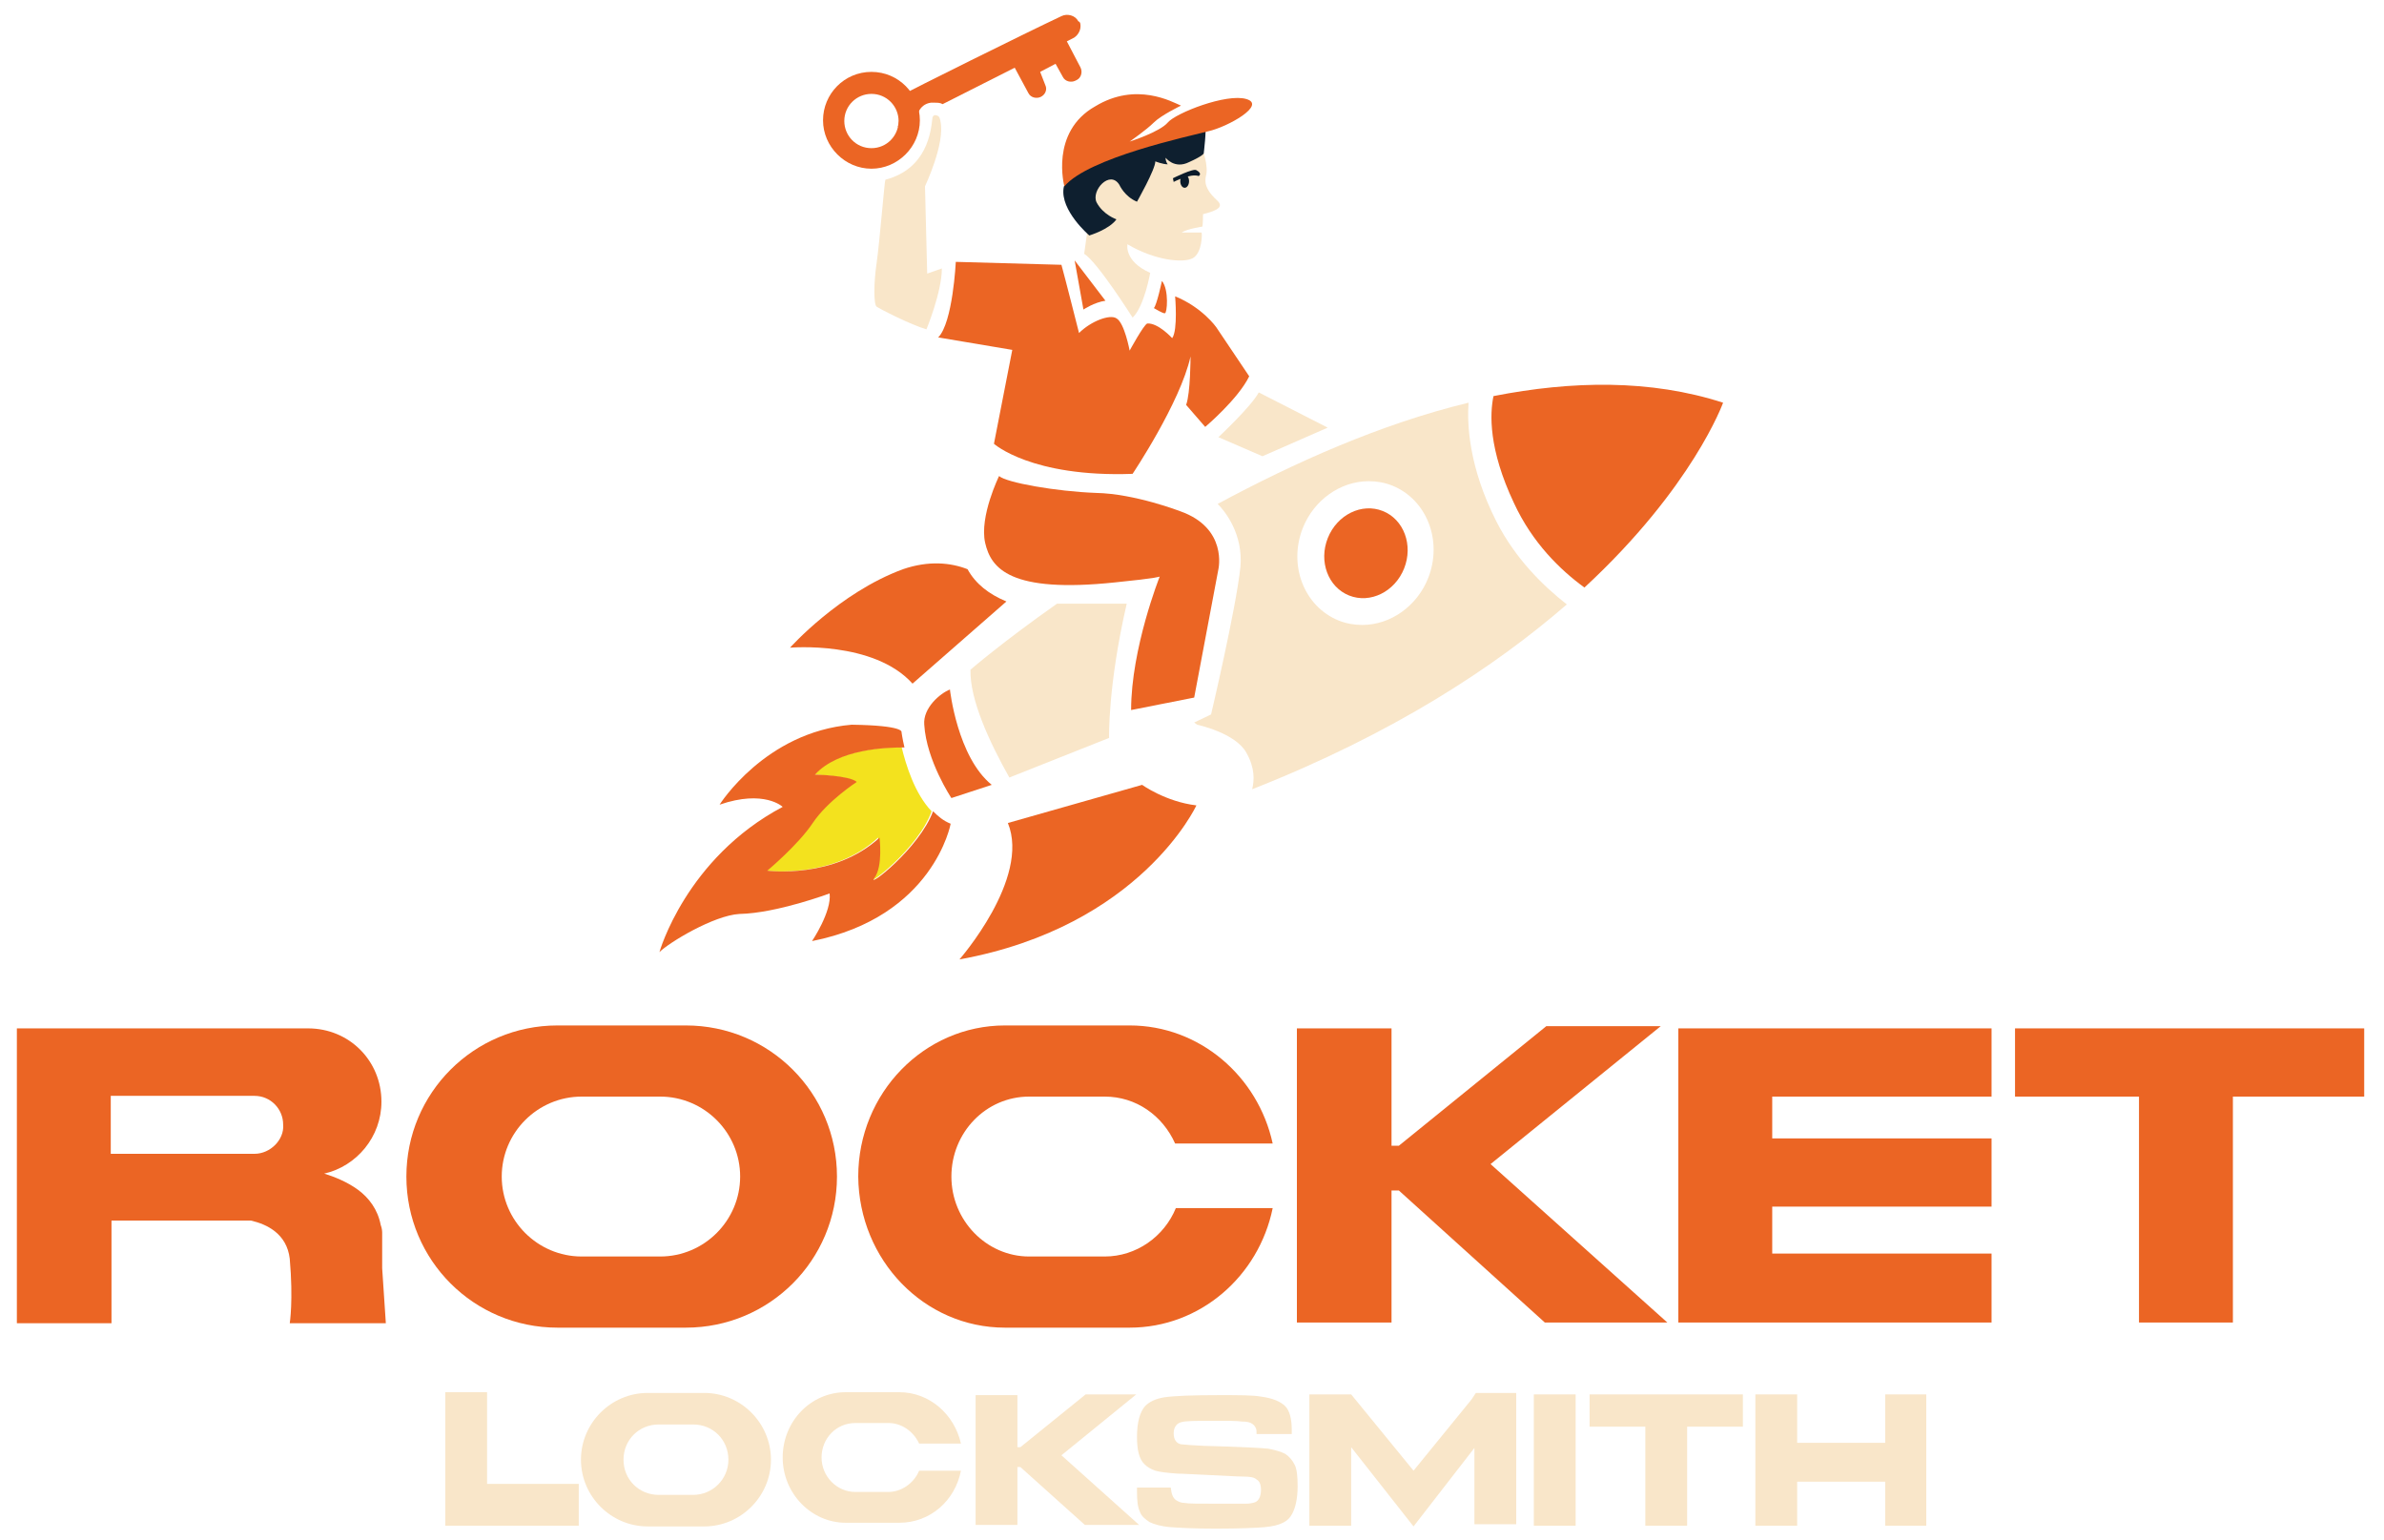 <?xml version="1.0" encoding="utf-8"?>
<!-- Generator: Adobe Illustrator 25.2.3, SVG Export Plug-In . SVG Version: 6.00 Build 0)  -->
<svg version="1.1" id="Layer_1" xmlns="http://www.w3.org/2000/svg" xmlns:xlink="http://www.w3.org/1999/xlink" x="0px" y="0px"
	 viewBox="0 0 325 210" style="enable-background:new 0 0 325 210;" xml:space="preserve">
<style type="text/css">
	.st0{fill:#F9E6C9;}
	.st1{fill:#0E1F2F;}
	.st2{fill:#EB6524;}
	.st3{fill:#0B1B2A;}
	.st4{fill:#F3E21E;}
</style>
<g>
	<g>
		<g>
			<path class="st0" d="M163.9,20.3c0,0,0.9,2.3,0.5,3.7c-0.3,1.3,0.4,2.3,1.6,3.4c0.8,0.8,0,1.3-2,1.8c0,0,0,1.5-0.1,1.7
				c0,0-2.1,0.3-2.8,0.8c0,0,2.6,0,2.7,0c0.1,0.1,0.1,2.8-1.2,3.5c-1.3,0.7-5.2,0.3-8.9-1.9c0,0-0.5,2.3,3.1,3.9
				c0,0-0.8,4.6-2.4,6.1c0,0-4.8-7.6-6.6-8.7l0.5-3.6l0.4-9.9l7.3-2.2l4.9-0.2"/>
			<path class="st1" d="M152.6,25.2c0,0,0.7,1.6,2.4,2.3c0,0,2.5-4.4,2.5-5.5c0,0,1,0.4,1.7,0.4c0,0-0.3-0.3-0.3-0.9
				c0,0,1.2,1.6,3.2,0.6c2-0.9,2-1.2,2-1.2s0.4-3.2,0.2-4c-0.2-0.8-11.8,3.3-11.8,3.3s-6.9,2.3-7.5,5.4c-0.5,3.1,3.5,6.5,3.5,6.5
				s2.7-0.8,3.7-2.2c0,0-1.8-0.6-2.7-2.3C148.7,26,151.3,23.1,152.6,25.2z"/>
			<path class="st2" d="M145.1,25.4c0,0-2-7.4,4.2-10.9c5.6-3.4,10.5-0.6,11.7-0.1c0,0-2.7,1.3-3.7,2.3c-1,1-3.3,2.6-3.3,2.6
				s4.1-1.3,5.2-2.6s8-4,10.7-3.2c2.8,0.8-2.5,3.8-5.2,4.4C162,18.6,148.4,21.5,145.1,25.4z"/>
			<path class="st3" d="M159.9,24.3l0.1,0.5c0,0,2.3-1.2,3.4-0.8c0,0,0.6-0.3-0.3-0.8C162.7,22.9,159.9,24.3,159.9,24.3z"/>
			<ellipse class="st3" cx="161.5" cy="24.7" rx="0.6" ry="0.9"/>
			<path class="st2" d="M130.3,35.7c0,0-0.4,8.3-2.4,10.3l10.1,1.7l-2.5,12.8c0,0,5.1,4.6,18.9,4.1c0,0,6.5-9.7,7.9-16
				c0,0,0,5-0.6,6.6l2.6,3c0,0,4.5-3.8,6-6.9l-4.5-6.7c0,0-1.9-2.7-5.6-4.2c0,0,0.4,4.6-0.4,5.7c0,0-1.9-2.1-3.4-2
				c-0.5,0.2-2.4,3.7-2.4,3.7s-0.7-3.8-1.8-4.4c-0.9-0.6-3.5,0.4-5.1,2c0,0-2-7.9-2.4-9.3L130.3,35.7z"/>
			<path class="st2" d="M146.5,35.5l1.2,6.7c0,0,1.5-1,3-1.2L146.5,35.5z"/>
			<path class="st2" d="M158.4,38.3c0,0-0.7,3.3-1.1,3.7c0,0,1.3,0.8,1.5,0.7C159.1,42.8,159.4,39.5,158.4,38.3z"/>
			<path class="st0" d="M166.1,59.6c0,0,4.5-4.2,5.5-6.1l9.4,4.8l-8.9,3.9L166.1,59.6z"/>
			<path class="st0" d="M120.7,24.5c-0.1,0-0.8,8.7-1.2,11.4c-0.4,2.7-0.4,5.6,0,5.9c0.4,0.3,4.7,2.5,6.8,3.1c0,0,2.1-5.1,2.1-8.3
				l-2,0.7l-0.3-11.9c0,0,2.8-5.9,2.1-8.9c0-0.2-0.1-0.3-0.1-0.4c-0.1-0.3-0.4-0.4-0.6-0.4l0,0c-0.3,0-0.4,0.3-0.4,0.5
				C126.9,17.9,126.4,23,120.7,24.5z"/>
			<path class="st2" d="M136.2,64.9c0,0-2.7,5.5-1.9,9.1c0.8,3.5,3.4,6.9,17.7,5.4c6-0.6,6.1-0.8,6.1-0.8s-3.9,9.8-3.9,18.2l8.6-1.7
				l3.3-17.5c0,0,1.3-5.6-5.2-7.9c0,0-6.2-2.4-11.5-2.5C144,67,137.2,65.8,136.2,64.9z"/>
			<path class="st2" d="M137.4,112.2l18.3-5.2c0,0,3.2,2.3,7.4,2.8c0,0-7.6,16.5-32.3,21C130.7,130.9,140.5,119.8,137.4,112.2z"/>
			<path class="st0" d="M151.2,100.6c0,0-0.2-7,2.4-18.3h-9.5c-7.4,5.2-11.8,9-11.8,9c-0.1,4.1,2.6,9.9,5.3,14.7L151.2,100.6z"/>
			<path class="st2" d="M206.4,68.6c2.5,5.4,6.3,9.1,9.6,11.5c14.8-13.7,18.9-25.2,18.9-25.2c-9.9-3.2-20.6-3-31.3-0.9
				C203.1,56.4,202.9,61.2,206.4,68.6z"/>
			<path class="st0" d="M213.6,82.4c-3.2-2.5-7-6.2-9.6-11.3c-3.8-7.5-4-13.3-3.8-16.2c-12,2.9-23.8,8.2-34.2,13.8
				c1,1,3.5,4.1,3.1,8.6c-0.6,5.7-4,20.1-4,20.1l-2.3,1.1l0.4,0.3c0,0,5.2,1.1,6.7,3.8c1.2,2.1,1.1,3.8,0.8,5
				C190,100,203.8,90.9,213.6,82.4z M177.6,72c1.5-3.8,5.1-6.4,9-6.4c1.1,0,2.2,0.2,3.2,0.6c4.7,1.9,6.9,7.5,4.9,12.6
				c-1.5,3.8-5.1,6.4-9,6.4c-1.1,0-2.2-0.2-3.2-0.6C177.8,82.7,175.6,77.1,177.6,72z"/>
			
				<ellipse transform="matrix(0.37 -0.929 0.929 0.37 47.274 220.509)" class="st2" cx="186.2" cy="75.4" rx="6.2" ry="5.6"/>
			<path class="st2" d="M131.9,77.6c-2.3-0.9-5.3-1.2-8.8,0c-8.7,3.2-15.4,10.7-15.4,10.7s11.4-1,16.7,4.9L137.2,82
				C134.8,81,133,79.6,131.9,77.6z"/>
			<path class="st2" d="M129.5,94c0,0,1,9.2,5.7,13l-5.5,1.8c0,0-3.4-5.1-3.7-10C125.8,96.5,128.2,94.5,129.5,94z"/>
			<g>
				<path class="st4" d="M110.9,105.6c0,0,4.7,0.2,5.7,1c0,0-4,2.6-6,5.6c-2,3-6.2,6.5-6.2,6.5s9.2,1.2,15.3-4.5
					c0,0,0.5,3.9-0.7,5.5c-1.1,1.5,6.2-4,8-9.1c-2.3-2.4-3.5-6.3-4.1-8.8C120.6,101.9,114.1,102.1,110.9,105.6z"/>
				<path class="st2" d="M127.2,110.6c-1.9,5.1-9.1,10.6-8,9.1c1.2-1.6,0.7-5.5,0.7-5.5c-6.2,5.7-15.3,4.5-15.3,4.5s4.2-3.5,6.2-6.5
					c2-3,6-5.6,6-5.6c-1-0.9-5.7-1-5.7-1c3.2-3.5,9.7-3.7,12.2-3.7c-0.3-1.3-0.4-2.1-0.4-2.1s0.4-0.9-6.8-1c-11.8,1-18,10.9-18,10.9
					c6.1-2.1,8.6,0.3,8.6,0.3c-13.2,7-16.8,19.8-16.8,19.8c1.3-1.3,7.4-5,10.9-5.2c5.1-0.1,12.3-2.8,12.3-2.8
					c0.3,2.5-2.4,6.5-2.4,6.5c16.6-3.3,18.9-16,18.9-16C128.6,111.9,127.9,111.3,127.2,110.6z"/>
			</g>
			<path class="st2" d="M147.3,3.6c0,0.6-0.4,1.3-1,1.6l-17.8,9c-0.3-0.2-0.7-0.2-1.1-0.2c-0.2,0-0.3,0-0.5,0
				c-0.8,0.1-1.4,0.6-1.7,1.3c0,0.2,0.1,0.4,0.1,0.6l-2.9,1.4l1.1-4.6c0-0.1,16.1-8.1,21.2-10.5c0.8-0.4,1.9-0.1,2.3,0.7
				C147.3,3,147.3,3.3,147.3,3.6z"/>
		</g>
	</g>
	<path class="st2" d="M118.8,9.8c-3.7,0-6.6,3-6.6,6.6s3,6.6,6.6,6.6s6.6-3,6.6-6.6S122.5,9.8,118.8,9.8z M118.8,20.2
		c-2.1,0-3.7-1.7-3.7-3.7c0-2.1,1.7-3.7,3.7-3.7c2.1,0,3.7,1.7,3.7,3.7C122.5,18.5,120.9,20.2,118.8,20.2z"/>
	<path class="st2" d="M138.1,8.8l2.1,3.9c0.3,0.6,1.1,0.8,1.7,0.5l0,0c0.6-0.3,0.9-1,0.6-1.6l-0.7-1.8l2.1-1.1l1,1.8
		c0.3,0.6,1.1,0.8,1.7,0.5l0.2-0.1c0.6-0.3,0.8-1.1,0.5-1.7l-2.3-4.4"/>
</g>
<g>
	<g>
		<polygon class="st2" points="189.7,162.3 190.7,162.3 210.6,180.3 227.3,180.3 203.2,158.7 226.4,139.9 210.8,139.9 190.7,156.2 
			189.7,156.2 189.7,140.2 176.8,140.2 176.8,180.3 189.7,180.3 		"/>
		<path class="st2" d="M51.9,167c-0.4-2.1-1.6-3.7-3.1-4.8c-1.5-1.1-3.3-1.8-4.6-2.2c4.4-1,7.8-5,7.8-9.8c0-2.8-1.1-5.3-2.9-7.1
			c-1.8-1.8-4.3-2.9-7.1-2.9H2.3v40.2h12.9v-14h19c2.2,0.5,4.9,1.8,5.3,5.2c0.5,5.7,0,8.8,0,8.8h13.1l-0.5-7.5c0-2.4,0-4.9,0-4.9
			S52.1,167.5,51.9,167z M37.5,156.1c-0.7,0.7-1.7,1.2-2.8,1.2H15.1v-7.9h19.6c2.2,0,3.9,1.8,3.9,3.9
			C38.7,154.4,38.2,155.4,37.5,156.1z"/>
		<path class="st2" d="M76,181h17.5c11.4,0,20.6-9.2,20.6-20.6l0,0c0-11.4-9.2-20.6-20.6-20.6H76c-11.4,0-20.6,9.2-20.6,20.6l0,0
			C55.4,171.8,64.6,181,76,181z M79.3,149.5H90c6,0,10.9,4.9,10.9,10.9S96,171.3,90,171.3H79.3c-6,0-10.9-4.9-10.9-10.9
			S73.3,149.5,79.3,149.5z"/>
		<path class="st2" d="M137,181H154c9.6,0,17.6-7,19.5-16.3h-13.2c-1.6,3.9-5.4,6.6-9.7,6.6h-10.3c-5.8,0-10.6-4.9-10.6-10.9
			s4.7-10.9,10.6-10.9h10.3c4.3,0,7.9,2.6,9.6,6.4h13.3c-2-9.2-10-16.1-19.5-16.1H137c-11,0-20,9.2-20,20.6l0,0
			C117.1,171.8,126,181,137,181z"/>
		<g>
			<g>
				<g>
					<path class="st0" d="M175.2,198.2c-0.6-0.3-1.3-0.5-2.3-0.7c-1-0.1-3-0.2-5.9-0.3c-4.8-0.1-5.7-0.3-6-0.3c-0.5-0.1-1-0.5-1-1.5
						c0-1,0.6-1.4,1-1.5c0.6-0.2,2-0.2,4.4-0.2c2,0,3.3,0,3.9,0.1c0.7,0,1.1,0.1,1.4,0.3c0.3,0.2,0.4,0.4,0.5,0.6
						c0.1,0.2,0.1,0.4,0.1,0.8h4.8c0-0.2,0-0.4,0-0.5c0-1.6-0.3-2.7-0.9-3.3c-0.6-0.6-1.7-1.1-3.3-1.3c-1.1-0.2-3-0.2-5.6-0.2
						c-3.8,0-6.3,0.1-7.6,0.3c-1.2,0.2-2,0.6-2.6,1.2c-0.7,0.8-1.1,2.2-1.1,4.2c0,1.8,0.3,3,1,3.7c0.4,0.4,0.9,0.7,1.5,0.9
						c0.7,0.2,1.7,0.3,3,0.4c0.7,0,2.2,0.1,4.5,0.2c2.2,0.1,3.7,0.2,4.4,0.2c1,0,1.6,0.1,1.9,0.4c0.4,0.2,0.6,0.7,0.6,1.4
						c0,0.9-0.3,1.5-0.8,1.7c-0.3,0.1-0.7,0.2-1.2,0.2c-0.5,0-1.9,0-4.3,0c-2.3,0-3.6,0-4.1-0.1c-0.5,0-0.9-0.2-1.2-0.4
						c-0.4-0.3-0.6-0.8-0.7-1.7H155v0.5c0,1.3,0.1,2.2,0.4,2.8c0.2,0.6,0.7,1,1.3,1.4c0.6,0.3,1.6,0.6,2.9,0.7
						c1.3,0.1,3.4,0.2,6.1,0.2c3.3,0,5.5-0.1,6.7-0.2c1.1-0.1,1.9-0.3,2.5-0.6c0.6-0.3,1-0.7,1.3-1.3c0.4-0.8,0.7-2,0.7-3.7
						c0-1.3-0.1-2.3-0.4-2.9C176.2,199.1,175.8,198.6,175.2,198.2z"/>
				</g>
				<g>
					<polygon class="st0" points="66.4,189.8 60.7,189.8 60.7,208 78.9,208 78.9,202.3 66.4,202.3 					"/>
				</g>
				<g>
					<polygon class="st0" points="206.7,189.9 206.7,207.8 201,207.8 201,197.4 192.7,208.1 184.2,197.3 184.2,208 178.5,208 
						178.5,190.1 184.2,190.1 192.7,200.5 200.6,190.8 201.2,189.9 					"/>
				</g>
				<g>
					<rect x="209.1" y="190.1" class="st0" width="5.7" height="17.9"/>
				</g>
				<g>
					<polygon class="st0" points="216.7,194.5 224.3,194.5 224.3,208 230,208 230,194.5 237.6,194.5 237.6,190.1 216.7,190.1 					
						"/>
				</g>
				<g>
					<polygon class="st0" points="257,190.1 257,196.7 245,196.7 245,190.1 239.3,190.1 239.3,208 245,208 245,202 257,202 257,208 
						262.6,208 262.6,190.1 					"/>
				</g>
				<g>
					<g>
						<path class="st0" d="M96,189.9h-7.7c-5,0-9.1,4.1-9.1,9.1l0,0c0,5,4.1,9.1,9.1,9.1H96c5,0,9.1-4.1,9.1-9.1l0,0
							C105.1,194,101,189.9,96,189.9z M94.5,203.8h-4.7c-2.7,0-4.8-2.1-4.8-4.8s2.1-4.8,4.8-4.8h4.7c2.7,0,4.8,2.1,4.8,4.8
							S97.1,203.8,94.5,203.8z"/>
					</g>
				</g>
				<g>
					<path class="st0" d="M121.1,203.4h-4.5c-2.5,0-4.6-2.1-4.6-4.7s2-4.7,4.6-4.7h4.5c1.8,0,3.4,1.1,4.2,2.8h5.7
						c-0.9-4-4.3-7-8.4-7h-7.3c-4.8,0-8.6,4-8.6,8.9l0,0c0,4.9,3.9,8.9,8.6,8.9h7.3c4.2,0,7.6-3,8.4-7.1h-5.7
						C124.6,202.2,122.9,203.4,121.1,203.4z"/>
				</g>
				<g>
					<polygon class="st0" points="154.9,190.1 148,190.1 139.1,197.3 138.7,197.3 138.7,190.2 133,190.2 133,207.9 138.7,207.9 
						138.7,200 139.1,200 147.9,207.9 155.3,207.9 144.7,198.4 					"/>
				</g>
			</g>
		</g>
		<polygon class="st2" points="239.2,140.2 228.8,140.2 228.8,180.3 239.2,180.3 241.6,180.3 271.5,180.3 271.5,170.9 241.6,170.9 
			241.6,164.5 271.5,164.5 271.5,155.2 241.6,155.2 241.6,149.5 271.5,149.5 271.5,140.2 241.6,140.2 		"/>
		<polygon class="st2" points="322.3,140.2 304.4,140.2 291.6,140.2 274.7,140.2 274.7,149.5 291.6,149.5 291.6,180.3 304.4,180.3 
			304.4,149.5 322.3,149.5 		"/>
	</g>
</g>
</svg>
